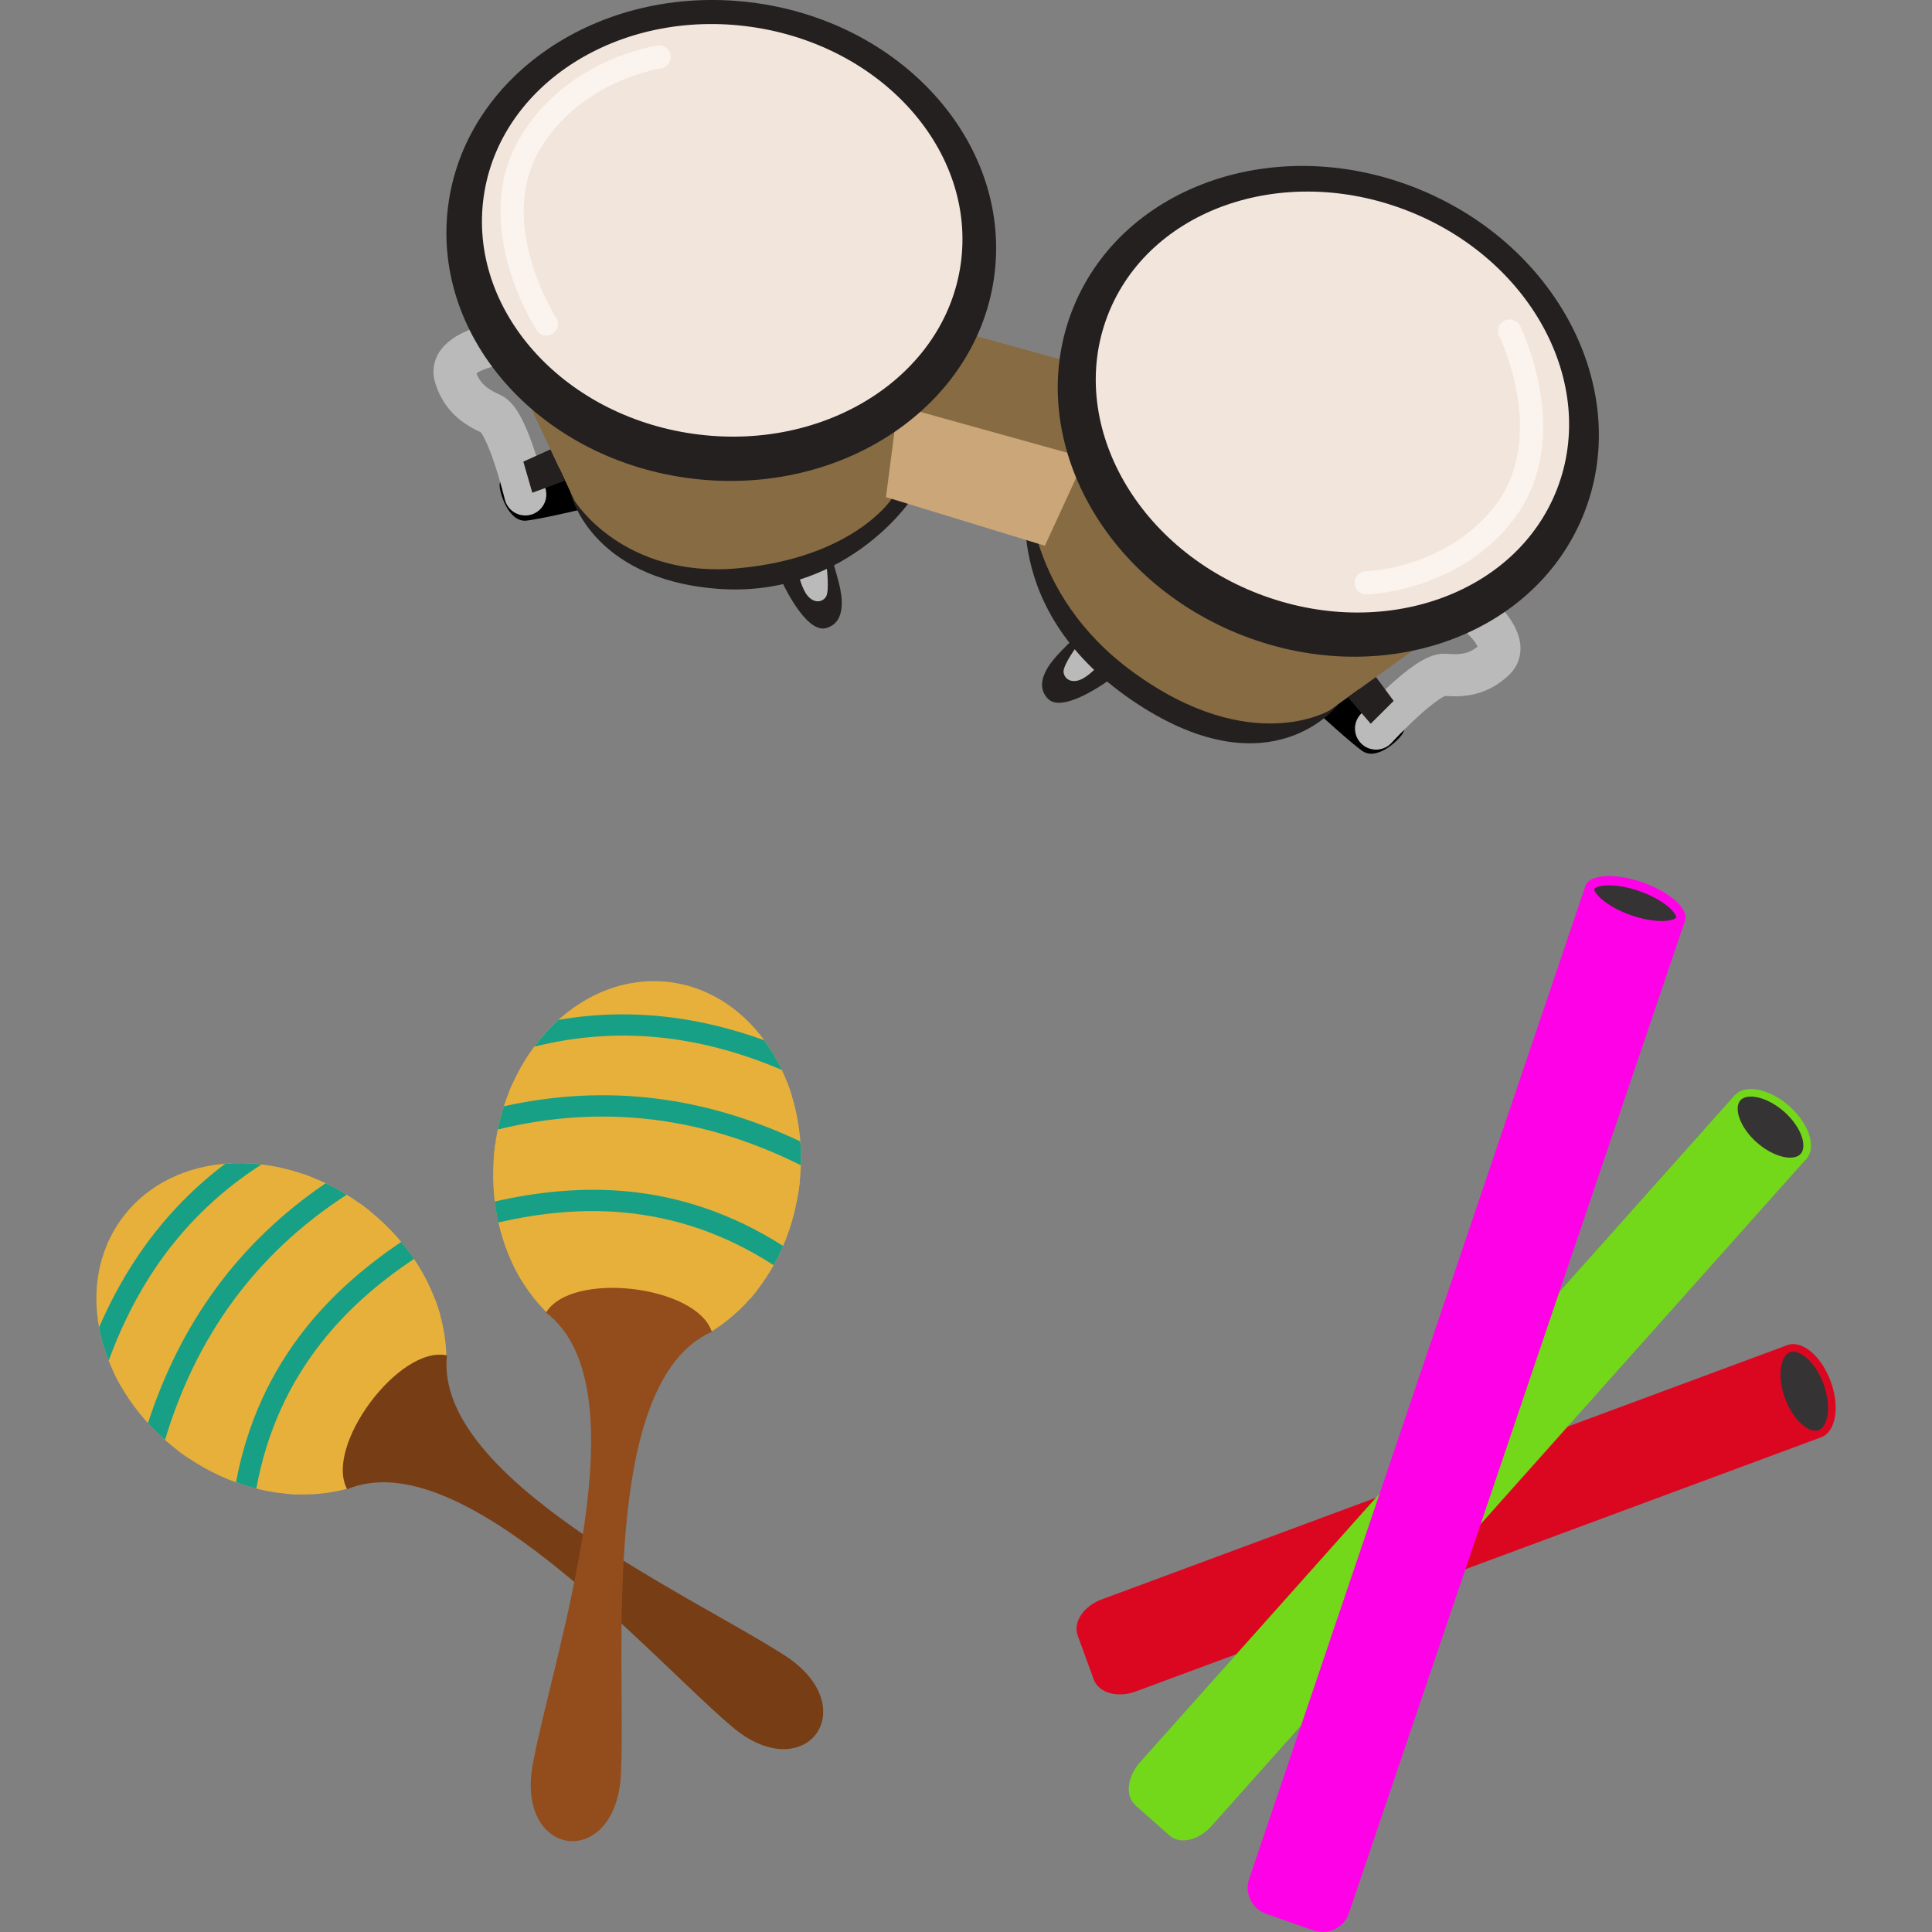 <svg xmlns="http://www.w3.org/2000/svg" id="Layer_1" data-name="Layer 1" viewBox="0 0 500 500"><rect x="0" y="0" width="500" height="500" fill="#808080" stroke="none"/><defs><style>      .cls-1 {        stroke: #bababa;        stroke-width: 10.9px;      }      .cls-1, .cls-2 {        fill: none;        stroke-linecap: round;        stroke-linejoin: round;      }      .cls-3 {        fill: #f2e5dc;      }      .cls-4 {        fill: #73d71a;      }      .cls-5 {        fill: #876b42;      }      .cls-2 {        stroke: #fbf3ed;        stroke-width: 6.01px;      }      .cls-6 {        fill: #caa678;      }      .cls-7 {        fill: #353333;      }      .cls-8 {        fill: #242020;      }      .cls-9 {        fill: #17a085;      }      .cls-9, .cls-10, .cls-11, .cls-12 {        fill-rule: evenodd;      }      .cls-10 {        fill: #773d15;      }      .cls-13 {        fill: #bababa;      }      .cls-11 {        fill: #934d1d;      }      .cls-14 {        fill: #db0721;      }      .cls-15 {        fill: #ff01e6;      }      .cls-12 {        fill: #e7b03a;      }    </style></defs><g><g><path class="cls-14" d="M283.06,434.66l-4.16-11.4c-1.25-3.43,1.52-7.59,6.21-9.33l177.49-65.83,8.7,23.87-177.36,65.78c-4.73,1.76-9.62.37-10.88-3.1Z"></path><g><path class="cls-7" d="M469.8,371.25c-3.17,0-6.86-3.81-8.77-9.05-1.11-3.03-1.47-6.11-1.03-8.67.41-2.36,1.45-3.96,2.93-4.51.37-.13.76-.2,1.17-.2,3.12,0,6.89,3.89,8.77,9.05,2.18,5.97,1.3,12-1.91,13.17-.37.13-.76.2-1.16.2Z"></path><path class="cls-14" d="M464.1,349.81c2.35,0,5.93,3.15,7.85,8.41,1.03,2.83,1.39,5.8.98,8.16-.34,1.97-1.18,3.34-2.3,3.75-.26.1-.53.14-.83.14-2.35,0-5.93-3.15-7.85-8.41-2.17-5.95-1.04-11.05,1.32-11.91.26-.1.53-.14.83-.14M464.1,347.85c-.52,0-1.02.08-1.5.26-3.78,1.38-4.9,7.84-2.49,14.43,2.1,5.75,6.18,9.7,9.7,9.7.52,0,1.02-.08,1.5-.26,3.78-1.38,4.9-7.84,2.49-14.43-2.1-5.75-6.18-9.7-9.7-9.7h0Z"></path></g></g><g id="Boomwhacker_Groen"><path class="cls-4" d="M293.84,467.21l8.86,7.84c2.66,2.36,7.5,1.26,10.83-2.47l153.96-172.68-18.56-16.43-153.87,172.58c-3.37,3.76-3.92,8.77-1.22,11.15Z"></path><g><path class="cls-7" d="M463.29,300.58c-2.85,0-6.3-1.55-9.25-4.16-4.63-4.1-6.63-9.73-4.37-12.28.96-1.09,2.42-1.32,3.48-1.32,2.85,0,6.3,1.55,9.24,4.16,4.63,4.1,6.63,9.72,4.37,12.28-.96,1.09-2.42,1.32-3.48,1.32Z"></path><path class="cls-4" d="M453.15,283.8h0c2.57,0,5.87,1.5,8.59,3.91,2.19,1.94,3.86,4.32,4.58,6.54.61,1.87.5,3.45-.3,4.36-.72.82-1.89.99-2.74.99-2.57,0-5.87-1.5-8.6-3.91-4.6-4.07-5.95-9.01-4.28-10.9.72-.82,1.89-.99,2.74-.99M453.15,281.84c-1.74,0-3.23.53-4.21,1.65-2.67,3.01-.67,9.13,4.45,13.67,3.23,2.86,6.93,4.41,9.9,4.41,1.74,0,3.23-.53,4.21-1.65,2.67-3.01.67-9.13-4.45-13.67-3.23-2.86-6.93-4.41-9.9-4.41h0Z"></path></g></g><g id="Boomwhacker_Groen-2" data-name="Boomwhacker_Groen"><path class="cls-15" d="M339.97,499.6l-12.3-4.31c-3.7-1.29-5.66-5.33-4.39-9.03l87.04-257.01,25.76,9.02-87,256.91c-1.28,3.75-5.37,5.73-9.1,4.42Z"></path><g><path class="cls-7" d="M430.01,239.57c-2.46,0-5.41-.56-8.3-1.57-7.28-2.55-10.88-6.59-10.25-8.36.37-1.06,2.26-1.71,4.93-1.71,2.46,0,5.41.56,8.3,1.57,7.28,2.55,10.88,6.59,10.25,8.36-.37,1.06-2.26,1.71-4.93,1.71h0Z"></path><path class="cls-15" d="M416.39,229.13c2.33,0,5.13.53,7.9,1.5,3.1,1.08,5.92,2.65,7.74,4.28,1.65,1.49,1.82,2.43,1.78,2.54-.05.14-.96.91-3.8.91-2.33,0-5.13-.53-7.9-1.5-3.1-1.08-5.92-2.65-7.74-4.28-1.65-1.49-1.82-2.43-1.78-2.54.05-.14.96-.91,3.8-.91M416.39,226.72c-3.17,0-5.49.86-6.07,2.52-1.04,2.98,3.88,7.41,10.99,9.9,3.14,1.1,6.19,1.64,8.7,1.64,3.17,0,5.49-.86,6.07-2.52,1.04-2.98-3.88-7.41-10.99-9.9-3.14-1.1-6.19-1.64-8.7-1.64h0Z"></path></g></g></g><g><path class="cls-8" d="M277.6,165.5s-2.95,2.93-3.99,4.09c-1.52,1.7-6.37,7.18-2.4,11.25,3.97,4.08,16.27-5.16,16.27-5.16l-4.4-7.49-4.15-3.59-1.33.89Z"></path><path class="cls-13" d="M279.19,166.53s-4.16,5.56-3.94,7.42,2.07,2.87,4.31,1.98,4.76-3.75,4.76-3.75l-5.13-5.65Z"></path><path d="M341.98,185.27s7.81,7.15,10.61,9.09c3.95,2.74,10.09-3.37,10.64-4.96,1.09-3.11-.7-5.22-.7-5.22,0,0-6.8-1.13-6.81-1.35s-3.56-4.39-3.56-4.39l-4.1-1.4-5.11,4.18-.98,4.05Z"></path><path class="cls-8" d="M266.17,125.44s-8.64,32.7,28.31,56.81c34.71,22.65,51.73.19,51.73.19l-61.17-29.07-10.05-15.99-8.81-11.94Z"></path><path class="cls-5" d="M293.2,173.91c30.57,22.29,50.98,9.89,50.98,9.89l21.32-15.35s-47.3-12.99-47.7-12.94-21.9-18.19-21.9-18.19l-10.19-12.61-11.91-26.4-7.63,27.13s-.97,28.05,27.03,48.47Z"></path><path class="cls-1" d="M383.85,160.35s6.97,6.49,2.96,10.35c-4.01,3.86-8.26,4.36-12.89,3.93-4.63-.42-17.8,13.92-17.8,13.92"></path><polygon class="cls-8" points="356.1 175.21 360.68 181.39 354.74 187.3 348.84 180.44 356.1 175.21"></polygon><path class="cls-8" d="M215.76,146.01s1.15,4,1.5,5.52c.5,2.23,2.07,9.37-3.38,11s-11.71-12.42-11.71-12.42l7.49-4.4,5.37-1.12.73,1.43Z"></path><path class="cls-13" d="M213.87,146.13s.93,6.89-.16,8.4-3.2,1.5-4.73-.37-2.33-5.6-2.33-5.6l7.23-2.43Z"></path><path d="M149.9,131.96s-10.3,2.44-13.69,2.78c-4.78.48-7.17-7.85-6.89-9.51.56-3.25,3.15-4.22,3.15-4.22,0,0,6.49,2.32,6.6,2.13s5.24-2.11,5.24-2.11l4.27.77,2.43,6.14-1.12,4.02Z"></path><path class="cls-8" d="M235.38,129.85s-17.17,25.21-50.05,22.5c-32.88-2.71-37.75-24.93-37.75-24.93l67.59,4.36,16.56-9.08,3.65,7.14Z"></path><path class="cls-5" d="M230.75,129.14s-9.84,15.19-39.71,17.93c-29.87,2.74-42.34-17.47-42.34-17.47l-11.16-23.79s47.64,11.66,47.97,11.9,27.98-5.24,27.98-5.24l15.04-6.06,6.38,1.02,4.01,7.84-1.95,9.04-6.21,4.82Z"></path><polygon class="cls-6" points="236.04 106 231.47 111.8 229.29 128.65 270.41 141.24 282.57 114.85 247.57 104.63 236.04 106"></polygon><polygon class="cls-5" points="277.62 93.9 249.13 86.02 236.04 106 280.11 118.26 277.62 93.9"></polygon><path class="cls-1" d="M125.44,89.82s-9.25,2.27-7.62,7.6c1.63,5.33,5.09,7.83,9.34,9.71,4.25,1.88,8.78,20.82,8.78,20.82"></path><ellipse class="cls-8" cx="186.66" cy="62.23" rx="62.09" ry="71.25" transform="translate(102.77 240.21) rotate(-83.2)"></ellipse><ellipse class="cls-3" cx="186.92" cy="59.62" rx="53.19" ry="62.34" transform="translate(101.76 236.37) rotate(-81.97)"></ellipse><polygon class="cls-8" points="142.45 116.3 135.44 119.47 137.76 127.52 146.25 124.4 142.45 116.3"></polygon><ellipse class="cls-8" cx="343.78" cy="106.47" rx="62.09" ry="71.25" transform="translate(114.76 384.08) rotate(-67.69)"></ellipse><ellipse class="cls-3" cx="344.83" cy="104.05" rx="53.19" ry="62.34" transform="translate(123.72 388.38) rotate(-68.92)"></ellipse></g><g><path class="cls-12" d="M31.66,315.18c13.09-17.58,40.94-19,62.26-3.15,21.34,15.88,27.98,42.98,14.9,60.56-13.07,17.62-40.98,19.01-62.3,3.17-21.28-15.86-27.98-42.98-14.86-60.58h0Z"></path><path class="cls-12" d="M78.19,303.75c.81.29,1.65.56,2.49.93-1.32,2.85-3.19,3.79-5.24,3.9-1.73.11-3.49-.5-5.13-1.02-1.71-.58-3.31-1.12-3.91-.5-.66.69-.48,2.9-.29,5.13.18,1.79.34,3.63.05,5.17-.51,2.5-1.99,4.05-5.66,3.35-6.69-1.35-8.74-1.05-8.93-.01-.17.76.35,2.08.93,3.52.72,1.88,1.49,3.87,1.23,5.71-.79,6.81-4.63,7.42-7.79,7.05-.72-.1-1.33-.24-1.89-.37-.43-.04-.8-.16-1.02-.15-2.37-.21-3.17.36-3.26,1.31-.11,1.32.63,3.37,1.38,5.51.87,2.45,1.76,4.93,1.63,7.04-.18,2.95-2,4.96-7.47,4.64-.8-.06-1.44.03-1.96.21-1.07.37-1.7,1.33-2,2.55-.05.3-.11.59-.12.87-.67-1.12-1.26-2.28-1.81-3.45.64-1.14,1.61-2.06,3.03-2.58.88-.29,1.86-.44,3.04-.35,3.36.19,4.44-.69,4.54-2.05.11-1.55-.69-3.8-1.44-5.98-.84-2.37-1.67-4.7-1.54-6.62.2-2.59,1.79-4.19,6.23-3.83.41,0,.84.14,1.37.23.46.12,1,.21,1.63.3,1.88.24,4.21-.18,4.74-4.64.16-1.21-.5-2.84-1.08-4.41-.69-1.8-1.38-3.5-1.08-5.04.56-2.61,3.42-3.89,12.22-2.18,1.59.31,2.22-.23,2.41-1.18.19-1.13.08-2.77-.07-4.39-.27-2.84-.53-5.65,1.02-7.23,1.77-1.9,4.16-1.11,6.77-.24,1.38.45,2.87.95,4.11.87,1.07-.05,2.07-.58,2.89-2.07h0ZM92.75,311.21c.38.25.78.53,1.17.81.59.43,1.15.87,1.71,1.31-3.07.6-5.58,1.32-6.28,2.03-1.52,1.43-1.27,4.65-1.08,7.52.14,1.9.24,3.72-.08,5.18-.58,2.35-2.04,3.61-5.55,2.76-2.92-.74-5.94-.67-8.21.18-.92.3-1.67.77-2.25,1.33-.55.51-.93,1.13-1.1,1.89-.24.92-.15,2.07.35,3.45,2.57,7,1.08,9.78-1.96,10.87-1.68.64-3.78.54-5.81.46-1.8-.04-3.51-.12-4.36.34-.93.49-.83,2.18,1.57,6.7,1.66,3.2,2.26,6.4,2.08,9.03-.11,1.64-.58,3.08-1.25,4.18-.78,1.25-1.82,2.11-3.19,2.42-.95.23-1.98.17-3.08-.27-2.55-.95-4.21-1.1-5.28-.63-.86.33-1.36,1.27-1.53,2.48-.19,1.13-.12,2.56.11,4.05-.76-.49-1.48-1-2.22-1.55-.27-.2-.48-.38-.75-.59-.03-.81.03-1.61.13-2.33.33-2.19,1.3-3.84,3.24-4.63,1.67-.67,4.02-.6,7.25.65.59.2,1.11.25,1.51.12.59-.12,1.08-.56,1.45-1.17.45-.74.75-1.74.86-2.97.16-2.16-.36-4.85-1.79-7.52-3.35-6.39-2.76-9.15-.39-10.4,1.51-.83,3.6-.73,5.73-.65,1.76.06,3.57.14,4.78-.33,1.55-.53,2.13-2.33.32-7.29-.7-1.93-.79-3.62-.46-5.08.31-1.27.99-2.34,1.89-3.23.87-.83,1.96-1.48,3.18-1.92,2.79-1.02,6.39-1.12,9.85-.29,1.48.36,2.04-.02,2.23-.74.24-1.02.11-2.6,0-4.33-.27-3.48-.52-7.33,1.91-9.71.81-.76,2.8-1.53,5.31-2.16h0ZM112.55,336.18c.52,1.32.97,2.68,1.35,4.06-.49.98-1.1,1.89-1.71,2.69-.85,1.1-1.8,1.96-2.74,2.51-1.18.65-2.37.84-3.5.33-.55-.22-1.05-.64-1.47-1.19-2.06-2.66-3.64-3.89-4.82-4.2-.41-.1-.71-.06-.96.1-.29.17-.51.5-.69.94-.54,1.28-.5,3.17.05,4.85,1.8,5.55.31,7.88-2.61,8.82-1.87.63-4.2.49-6.5.35-2.2-.14-4.35-.26-5.48.27-1.1.52-1.25,2.18.68,6.31.59,1.25,1.86,4.62,2.25,7.64.2,1.42.24,2.77-.05,3.89-.4,1.4-1.18,2.42-2.68,2.75-.57.16-1.21.16-1.97-.02-2.63-.5-4.38-.34-5.41.24-.97.51-1.36,1.5-1.35,2.77-.05,1.57.42,3.51,1.21,5.54.23.63.51,1.28.79,1.94-1.03-.06-2.05-.12-3.06-.23l-.31-.73c-.88-2.35-1.46-4.65-1.39-6.6.03-2.25.85-4.05,2.76-5.11,1.62-.88,3.98-1.13,7.29-.51.35.08.63.09.84.05.32-.09.51-.4.61-.81.19-.72.17-1.71.03-2.79-.39-2.7-1.51-5.72-2.01-6.87-2.84-6.06-1.94-8.72.63-9.93,1.77-.86,4.25-.7,6.77-.56,2.05.12,4.16.25,5.52-.2,1.35-.45,1.99-1.82.83-5.37-.75-2.27-.72-4.93.04-6.76.41-.95.98-1.74,1.77-2.22.86-.55,1.88-.72,3.1-.43,1.68.41,3.84,1.94,6.28,5.17.18.2.32.32.43.36.27.11.62.05,1.06-.18.62-.36,1.29-1.01,1.9-1.82,1.13-1.4,2.06-3.26,2.55-5.06h0Z"></path><path class="cls-9" d="M58.31,301.17c3.08-.24,6.21-.18,9.37.19-10.24,6.56-18.65,14.61-25.47,23.93-5.83,8.03-10.47,17-14.09,26.85-1.13-2.84-1.96-5.71-2.49-8.62,3.33-7.68,7.37-14.89,12.14-21.46,5.76-7.86,12.52-14.88,20.54-20.89h0ZM84.27,306.22c1.83.85,3.68,1.87,5.47,2.97-11.89,7.69-21.63,16.9-29.43,27.51-7.77,10.59-13.57,22.57-17.6,35.93-1.59-1.36-3.04-2.83-4.42-4.33,4.17-12.82,9.97-24.48,17.6-34.88,7.63-10.4,17.05-19.48,28.38-27.19h0ZM103.85,321.4c1.17,1.45,2.31,2.92,3.31,4.4-9.38,6.24-17.53,13.4-24.07,21.78-8.23,10.48-14.04,22.87-16.76,37.66-1.74-.43-3.52-.98-5.26-1.64,2.91-15.42,9.01-28.39,17.68-39.42,6.88-8.75,15.39-16.25,25.1-22.77h0Z"></path><path class="cls-10" d="M188.49,446.04c-21.42-18.49-69.19-73.01-98.63-60.62-6.09-11.04,13.39-37.34,25.81-34.64-3.41,31.76,62.53,61.81,86.4,77.01,22.77,13.71,6.08,36.13-13.57,18.25h0Z"></path><path class="cls-12" d="M173.04,254.14c-21.81-2.52-41.94,16.79-45.03,43.17-3.04,26.41,12.09,49.84,33.86,52.37,21.83,2.56,41.94-16.79,45.03-43.17,3.09-26.38-12.09-49.84-33.86-52.37h0Z"></path><path class="cls-12" d="M132.81,280.16c-.38.8-.76,1.6-1.08,2.47,2.98.99,4.95.28,6.43-1.14,1.27-1.18,2.03-2.88,2.78-4.43.75-1.64,1.45-3.18,2.31-3.19.99-.02,2.44,1.64,3.93,3.31,1.22,1.34,2.41,2.74,3.73,3.58,2.17,1.34,4.31,1.33,6.32-1.82,3.64-5.81,5.23-7.09,6.12-6.51.67.39,1.27,1.68,1.96,3.07.83,1.83,1.76,3.75,3.27,4.83,5.54,4.08,8.61,1.7,10.52-.85.39-.58.74-1.14,1.03-1.63.22-.32.39-.67.55-.83,1.47-1.87,2.44-2.05,3.19-1.47,1.04.83,2.02,2.77,3.07,4.78,1.18,2.31,2.38,4.67,4.01,6.01,2.27,1.89,4.98,1.95,8.5-2.26.5-.63,1.01-1.03,1.5-1.28,1-.52,2.13-.33,3.22.29.25.16.51.33.76.49-.4-1.24-.84-2.46-1.31-3.67-1.27-.31-2.61-.24-3.96.43-.77.43-1.59,1.05-2.34,1.97-2.17,2.58-3.54,2.76-4.6,1.9-1.2-.99-2.3-3.11-3.32-5.17-1.15-2.24-2.28-4.44-3.8-5.64-2.03-1.63-4.28-1.57-7.06,1.91-.28.3-.47.7-.74,1.14-.27.43-.57.89-.94,1.41-1.12,1.53-3.01,2.94-6.63.27-.99-.71-1.72-2.31-2.46-3.81-.84-1.73-1.61-3.41-2.93-4.25-2.24-1.4-5.14-.19-9.97,7.4-.86,1.37-1.69,1.46-2.47.93-1-.62-2.07-1.84-3.18-3.04-1.88-2.15-3.75-4.26-5.96-4.21-2.6-.01-3.67,2.27-4.82,4.77-.62,1.31-1.28,2.74-2.19,3.59-.77.74-1.84,1.11-3.45.67h0ZM128.22,295.9c-.08.45-.15.93-.21,1.41-.06.71-.12,1.42-.18,2.13,2.5-1.81,4.75-3.14,5.74-3.16,2.09-.13,4.26,2.26,6.22,4.38,1.29,1.4,2.54,2.73,3.83,3.49,2.11,1.19,4.03.99,5.81-2.15,1.46-2.63,3.58-4.78,5.8-5.87.81-.44,1.67-.67,2.47-.7.75-.05,1.45.1,2.13.49.84.46,1.61,1.31,2.27,2.62,3.33,6.67,6.42,7.48,9.25,6.03,1.62-.79,3.02-2.4,4.32-3.92,1.2-1.34,2.32-2.64,3.24-2.95.99-.34,2.16.89,3.84,5.72,1.16,3.42,3.07,6.05,5.11,7.72,1.27,1.05,2.64,1.68,3.9,1.96,1.44.29,2.82.1,3.95-.66.82-.53,1.48-1.32,1.95-2.44,1.02-2.49,2.05-3.8,3.12-4.26.87-.42,1.86-.12,2.89.57.92.65,1.91,1.68,2.84,2.87.16-.89.29-1.76.39-2.67.04-.33.05-.61.09-.95-.57-.57-1.16-1.1-1.79-1.51-1.82-1.26-3.69-1.69-5.55-.84-1.67.77-3.23,2.53-4.54,5.74-.26.57-.58.98-.95,1.18-.49.35-1.11.39-1.85.25-.85-.18-1.78-.64-2.71-1.43-1.72-1.35-3.32-3.58-4.28-6.44-2.35-6.82-4.76-8.28-7.3-7.41-1.64.53-2.96,2.1-4.4,3.72-1.16,1.32-2.34,2.7-3.52,3.25-1.41.75-3.16-.05-5.52-4.77-.93-1.83-2.09-3.06-3.38-3.82-1.14-.64-2.35-.9-3.64-.84-1.2.06-2.42.41-3.58,1-2.66,1.33-5.2,3.88-6.97,6.97-.75,1.32-1.41,1.48-2.03,1.1-.95-.5-2-1.69-3.19-2.95-2.35-2.59-4.98-5.41-8.38-5.26-1.11.07-3.03.99-5.21,2.39h0ZM132.82,327.43c.64,1.27,1.32,2.53,2.04,3.77,1.05.32,2.13.49,3.13.61,1.38.13,2.66.04,3.71-.28,1.28-.42,2.24-1.15,2.64-2.32.22-.55.25-1.2.14-1.88-.52-3.33-.3-5.34.25-6.39.21-.36.48-.57.73-.63.32-.09.71-.04,1.15.14,1.3.49,2.69,1.8,3.5,3.36,2.8,5.12,5.57,5.61,8.21,4.15,1.74-.93,3.24-2.72,4.75-4.51,1.37-1.68,2.75-3.33,3.92-3.79,1.13-.44,2.44.59,4.13,4.82.51,1.28,2.09,4.52,4.02,6.87.89,1.12,1.85,2.07,2.87,2.63,1.29.67,2.58.8,3.84-.07.5-.31.94-.77,1.34-1.44,1.44-2.26,2.76-3.42,3.92-3.79.99-.34,1.98.06,2.95.91,1.14,1.06,2.23,2.73,3.16,4.69.3.6.59,1.25.87,1.9.66-.79,1.32-1.57,1.97-2.4-.14-.21-.24-.44-.35-.71-1.11-2.25-2.38-4.25-3.85-5.53-1.66-1.52-3.53-2.16-5.61-1.49-1.76.58-3.55,2.12-5.37,4.96-.19.31-.37.52-.54.64-.25.15-.6.08-1.01-.11-.65-.36-1.36-1.05-2.05-1.89-1.7-2.14-3.13-5.03-3.59-6.19-2.5-6.21-5.05-7.38-7.7-6.33-1.84.7-3.42,2.62-5.05,4.55-1.33,1.57-2.67,3.2-3.93,3.88-1.26.68-2.69.2-4.47-3.08-1.14-2.1-3.1-3.9-4.95-4.6-.97-.35-1.94-.48-2.83-.23-.99.24-1.81.87-2.39,1.94-.89,1.52-1.22,4.13-.59,8.13.02.26.01.45-.03.56-.07.26-.38.48-.86.64-.69.21-1.62.25-2.63.13-1.79-.14-3.78-.74-5.43-1.62h0Z"></path><path class="cls-9" d="M144.53,263.94c-2.25,2.07-4.39,4.4-6.29,6.95,11.83-2.97,23.46-3.57,34.88-2.12,9.84,1.26,19.59,4.02,29.25,8.14-1.33-2.75-2.85-5.33-4.61-7.71-7.88-2.84-15.89-4.84-23.94-5.88-9.63-1.21-19.42-1.09-29.29.62h0ZM130.41,286.3c-.63,1.91-1.16,3.96-1.59,6.02,13.75-3.39,27.13-4.15,40.2-2.56,13.04,1.61,25.78,5.59,38.26,11.81.06-2.08-.01-4.14-.16-6.17-12.19-5.76-24.66-9.53-37.45-11.11-12.8-1.58-25.87-.95-39.26,2.01h0ZM128.03,310.96c.25,1.85.54,3.68.93,5.43,10.97-2.55,21.78-3.57,32.4-2.6,13.23,1.21,26.23,5.48,38.86,13.64.87-1.56,1.7-3.24,2.45-4.98-13.25-8.44-26.88-12.9-40.82-14.17-11.13-.98-22.42.07-33.82,2.67h0Z"></path><path class="cls-11" d="M160.74,458.02c1.23-28.27-5.73-100.41,23.48-113.34-3.86-12-36.36-15.86-42.91-4.97,25.46,19.3,2.11,87.9-3.2,115.7-5.63,25.98,22.13,29.2,22.63,2.62h0Z"></path></g><path class="cls-2" d="M141.41,83.85s-16.66-25.51-4.33-46.58c11.35-19.38,33.5-22.52,33.5-22.52"></path><path class="cls-2" d="M390.7,85.68s13.52,27.31-1.22,46.77c-13.56,17.9-35.93,18.39-35.93,18.39"></path></svg>